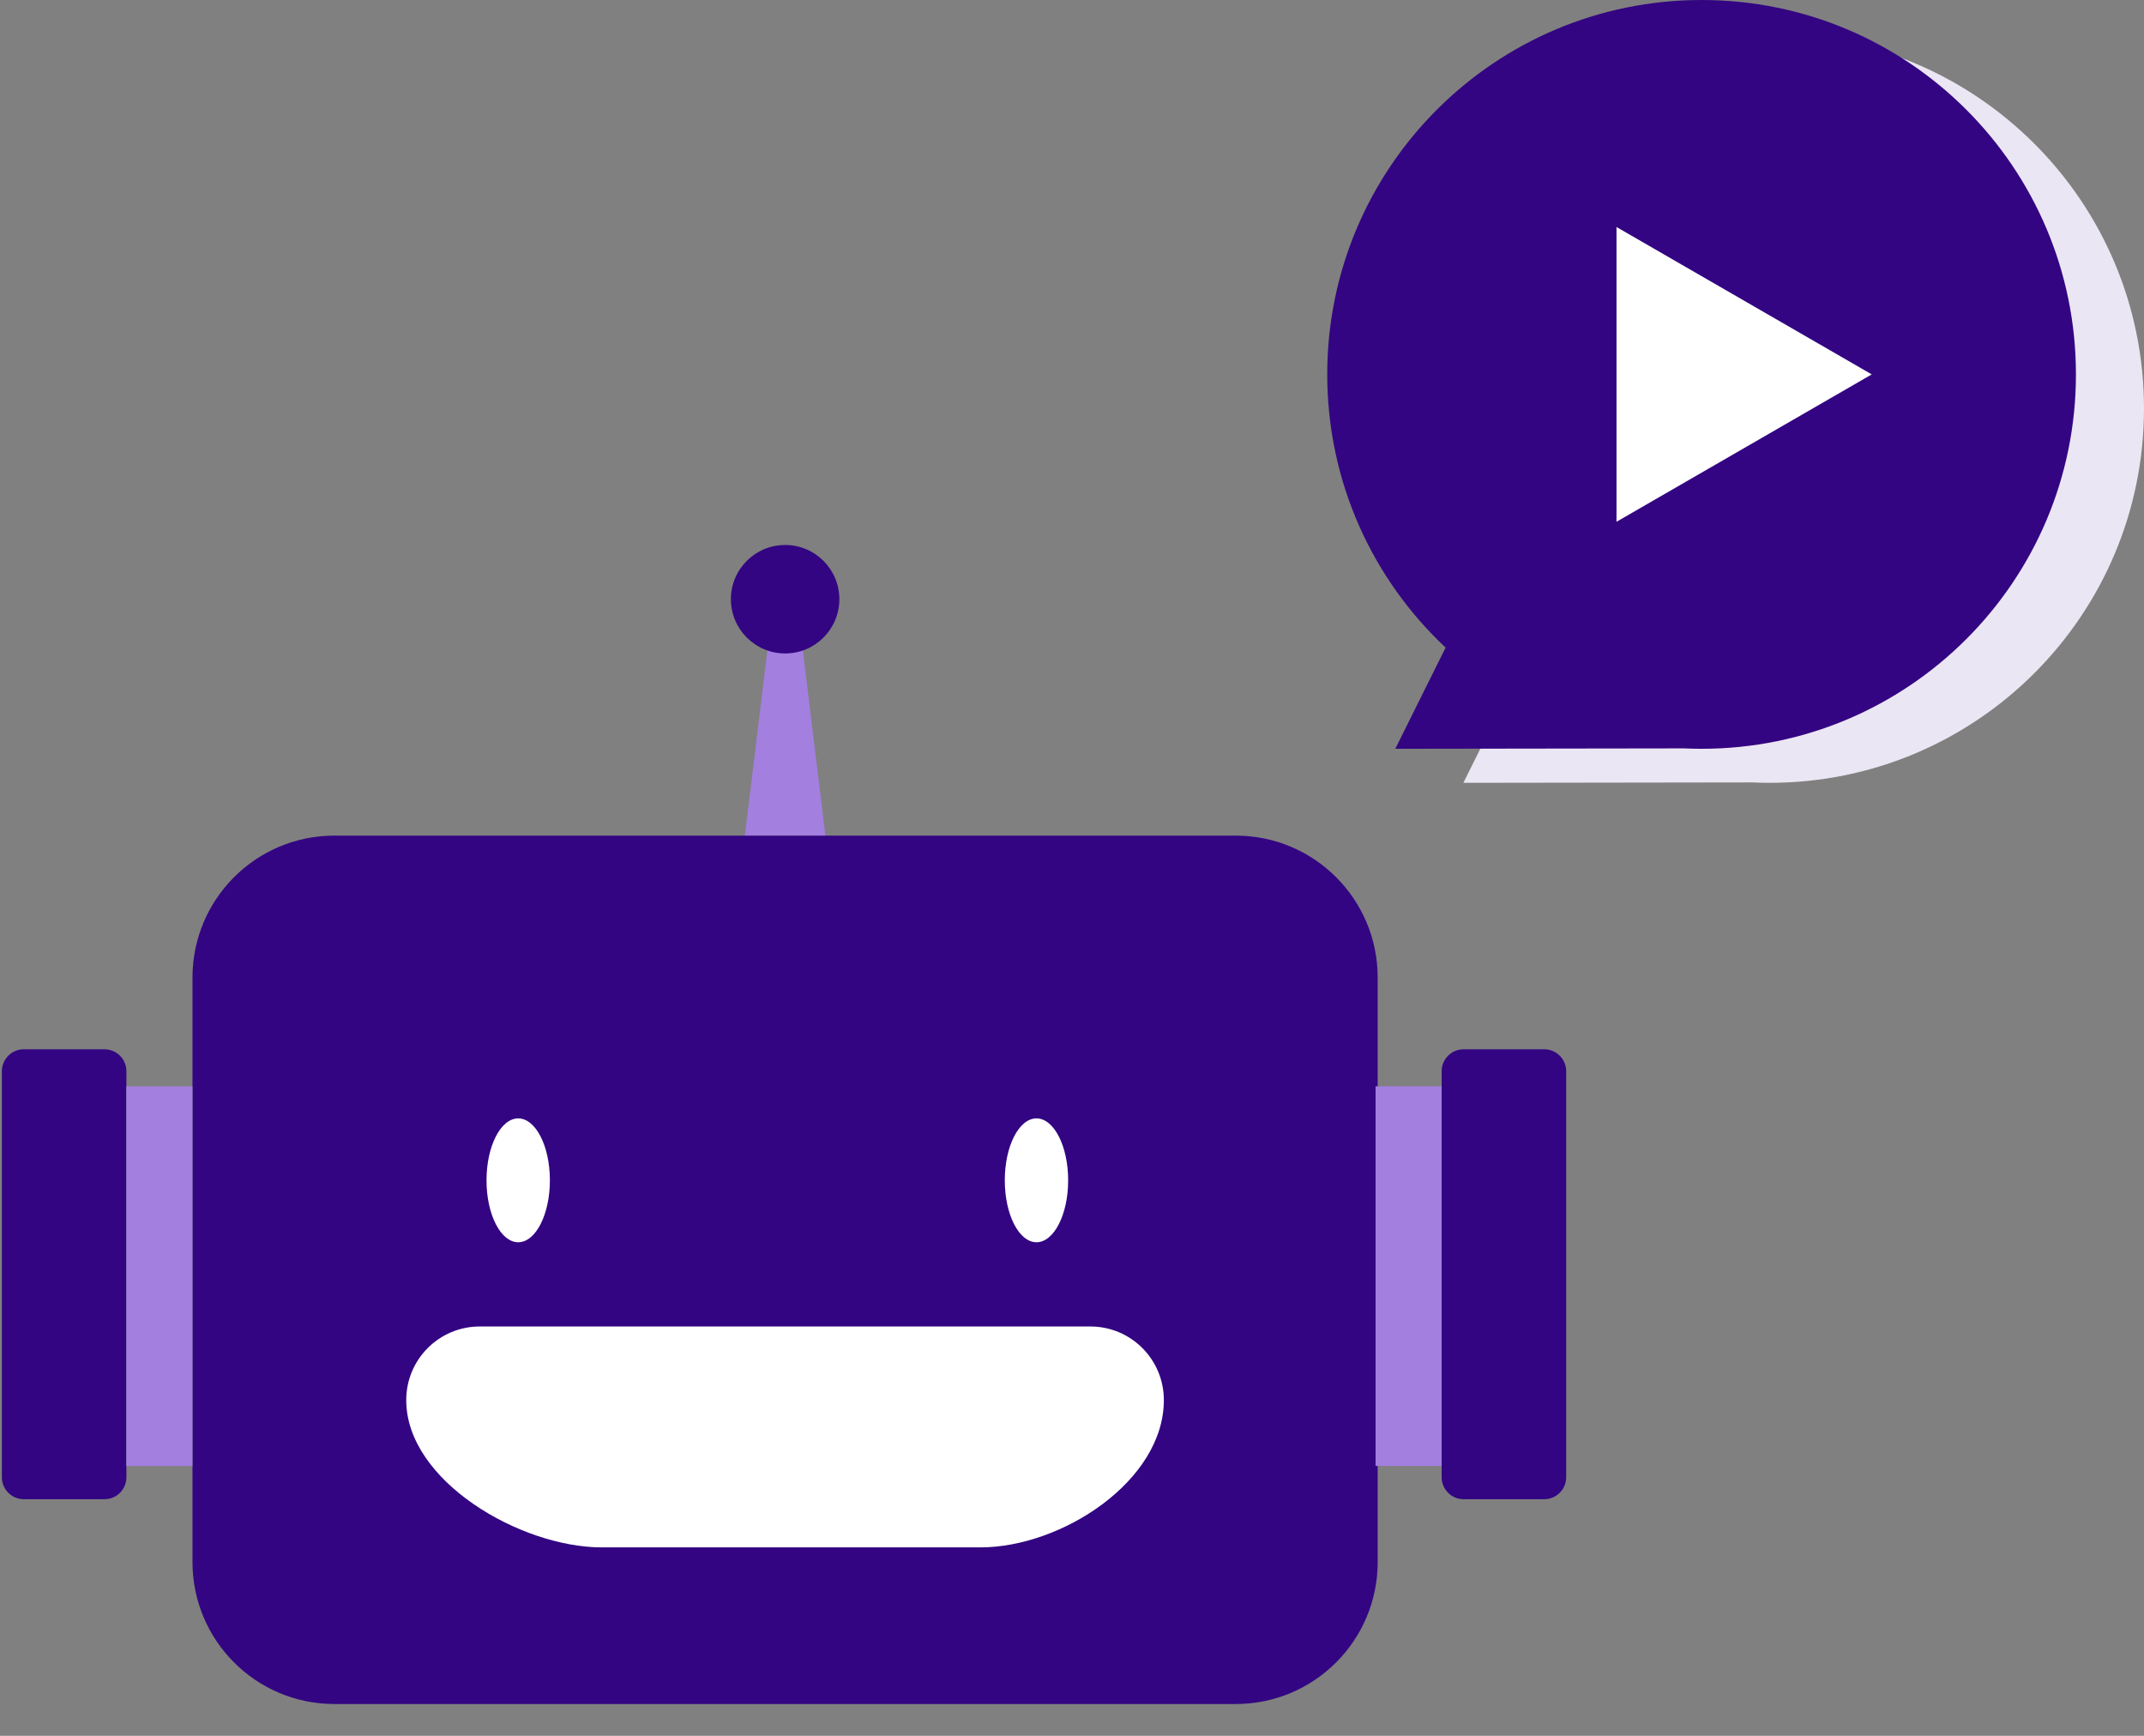 <?xml version="1.0" encoding="UTF-8"?> <svg xmlns="http://www.w3.org/2000/svg" width="63" height="51" viewBox="0 0 63 51" fill="none"><rect x="0" y="0" width="63" height="51" fill="#808080" stroke="none"/><path fill-rule="evenodd" clip-rule="evenodd" d="M52 23C58.075 23 63 18.075 63 12C63 5.925 58.075 1 52 1C45.925 1 41 5.925 41 12C41 15.166 42.338 18.02 44.478 20.027L43 23L51.483 22.988C51.654 22.996 51.827 23 52 23Z" fill="#EBE6F3"></path><path d="M36.312 50.065H9.825C7.523 50.065 5.656 48.198 5.656 45.895V28.72C5.656 26.418 7.523 24.551 9.825 24.551H36.312C38.615 24.551 40.482 26.418 40.482 28.72V45.895C40.482 48.198 38.615 50.065 36.312 50.065Z" fill="#330582"></path><path d="M3.069 44.048H0.7C0.344 44.048 0.055 43.759 0.055 43.403V31.473C0.055 31.117 0.344 30.828 0.7 30.828H3.069C3.425 30.828 3.714 31.117 3.714 31.473V43.403C3.714 43.76 3.425 44.048 3.069 44.048Z" fill="#330582"></path><path d="M5.654 31.918H3.712V43.072H5.654V31.918Z" fill="#A37FE0"></path><path d="M43.007 44.048H45.376C45.732 44.048 46.021 43.759 46.021 43.403V31.473C46.021 31.117 45.732 30.828 45.376 30.828H43.007C42.651 30.828 42.362 31.117 42.362 31.473V43.403C42.362 43.76 42.651 44.048 43.007 44.048Z" fill="#330582"></path><path d="M40.42 43.07H42.362V31.916H40.42V43.07Z" fill="#A37FE0"></path><path d="M31.387 34.679C31.387 35.684 30.97 36.498 30.456 36.498C29.942 36.498 29.525 35.684 29.525 34.679C29.525 33.674 29.942 32.859 30.456 32.859C30.97 32.859 31.387 33.674 31.387 34.679Z" fill="white"></path><path d="M16.158 34.679C16.158 35.684 15.741 36.498 15.227 36.498C14.713 36.498 14.296 35.684 14.296 34.679C14.296 33.674 14.713 32.859 15.227 32.859C15.742 32.859 16.158 33.674 16.158 34.679Z" fill="white"></path><path d="M24.253 24.547H21.888L22.596 18.723H23.544L24.253 24.547Z" fill="#A37FE0"></path><path d="M24.664 17.605C24.664 18.485 23.951 19.199 23.071 19.199C22.191 19.199 21.477 18.485 21.477 17.605C21.477 16.725 22.19 16.012 23.071 16.012C23.951 16.011 24.664 16.725 24.664 17.605Z" fill="#330582"></path><path d="M34.199 41.136C34.199 43.516 31.19 45.463 28.81 45.463H17.681C15.301 45.463 11.937 43.516 11.937 41.136C11.937 39.939 12.904 38.973 14.097 38.973H32.039C33.233 38.973 34.199 39.939 34.199 41.136Z" fill="white"></path><path fill-rule="evenodd" clip-rule="evenodd" d="M50 22C56.075 22 61 17.075 61 11C61 4.925 56.075 0 50 0C43.925 0 39 4.925 39 11C39 14.166 40.338 17.02 42.478 19.027L41 22L49.483 21.988C49.654 21.996 49.827 22 50 22Z" fill="#330582"></path><path d="M55 11L47.5 15.33L47.5 6.67L55 11Z" fill="white"></path></svg> 
